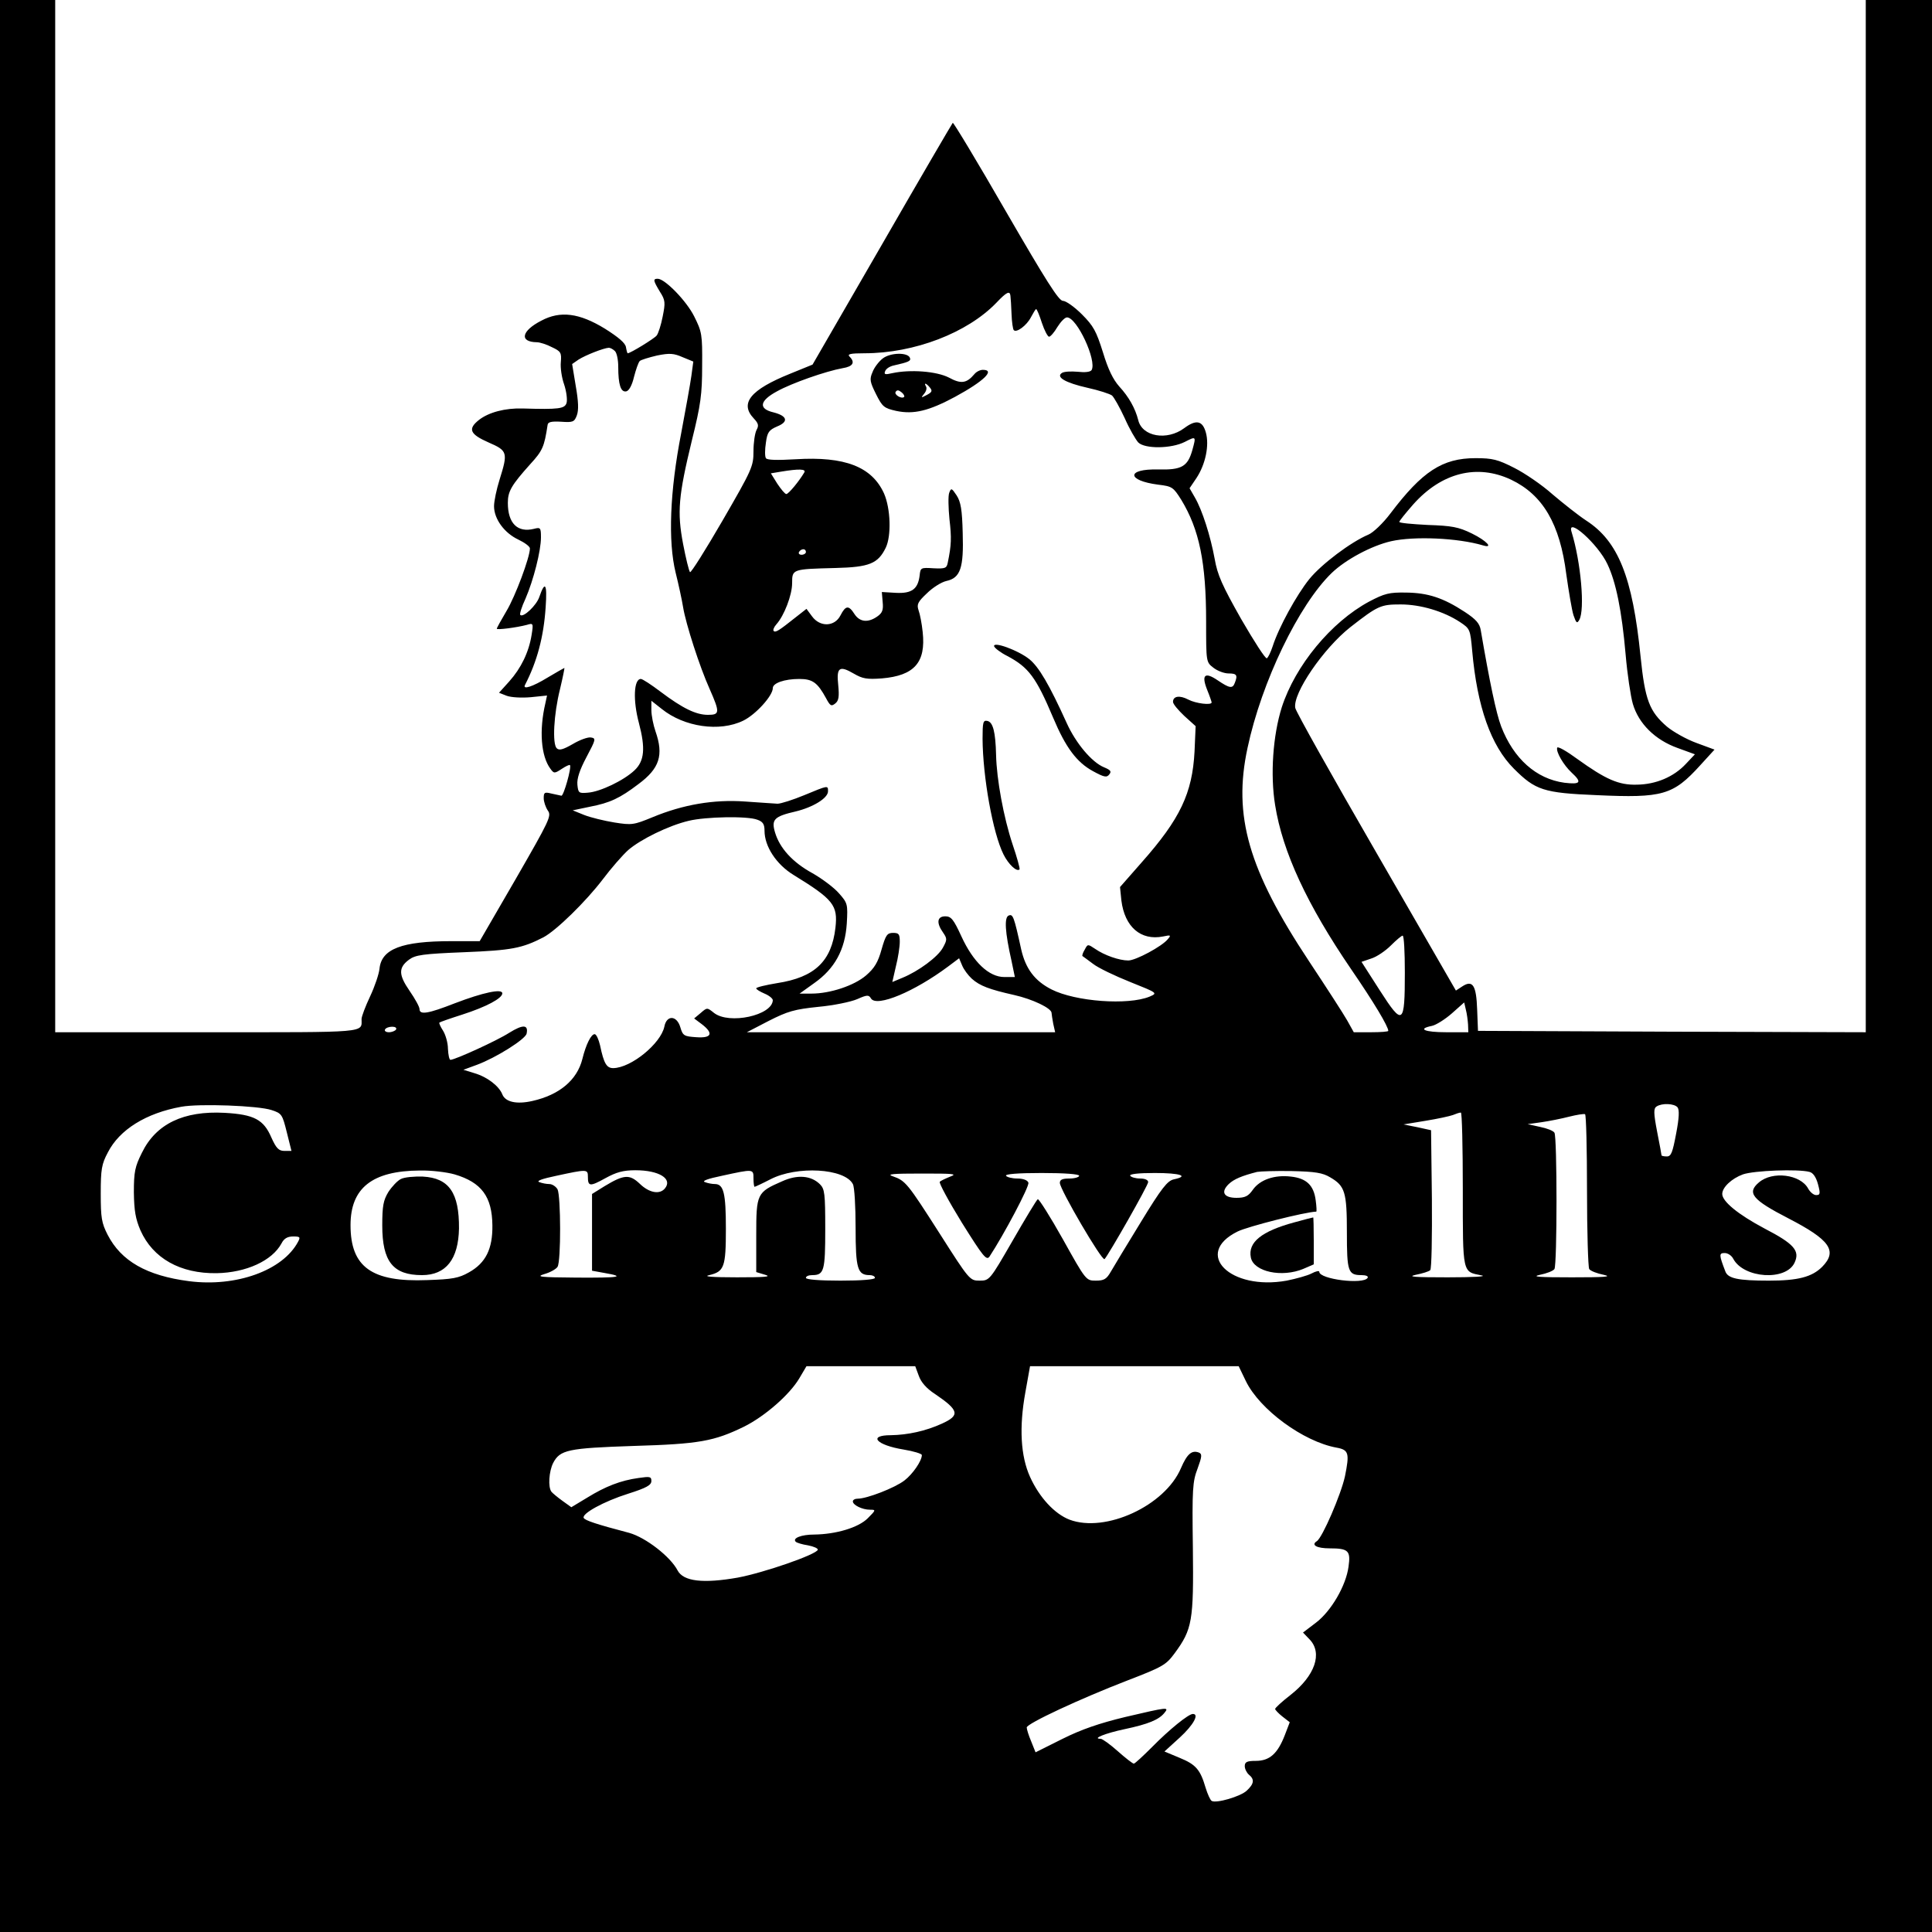 <?xml version="1.0" standalone="no"?>
<!DOCTYPE svg PUBLIC "-//W3C//DTD SVG 20010904//EN"
 "http://www.w3.org/TR/2001/REC-SVG-20010904/DTD/svg10.dtd">
<svg version="1.0" xmlns="http://www.w3.org/2000/svg"
 width="700pt" height="700pt" viewBox="0 0 700 700"
 preserveAspectRatio="xMidYMid meet">
<g transform="translate(0,700) scale(0.1,-0.1)"
fill="#000000" stroke="none">
<path d="M0 3500 l0 -3500 3500 0 3500 0 0 3500 0 3500 -120 0 -120 0 0 -1870
0 -1870 -702 2 -703 3 -3 77 c-3 88 -16 109 -54 84 l-23 -15 -289 501 c-159
275 -291 510 -293 523 -10 52 102 216 200 293 100 78 110 82 182 82 72 0 156
-25 215 -64 36 -24 37 -26 44 -104 18 -203 68 -344 151 -427 78 -78 107 -88
300 -96 239 -11 277 0 375 108 l52 57 -65 24 c-36 13 -84 40 -107 59 -64 55
-80 97 -96 255 -29 288 -81 417 -197 492 -29 19 -83 62 -122 95 -38 34 -101
77 -139 96 -59 30 -78 35 -140 35 -120 0 -193 -48 -308 -200 -27 -36 -63 -70
-80 -77 -64 -27 -170 -107 -214 -161 -46 -57 -111 -175 -133 -244 -7 -21 -16
-40 -21 -43 -5 -3 -46 61 -93 142 -69 122 -86 160 -96 218 -15 82 -45 177 -72
223 l-19 33 25 37 c33 50 47 119 34 165 -12 43 -35 48 -78 16 -63 -47 -153
-31 -167 29 -11 43 -34 84 -69 122 -22 25 -40 61 -59 124 -24 76 -34 95 -76
137 -27 27 -58 49 -69 49 -15 0 -61 73 -207 325 -103 179 -190 323 -192 320
-2 -2 -118 -200 -256 -440 l-252 -436 -81 -33 c-144 -58 -184 -107 -132 -162
17 -18 19 -26 10 -42 -6 -12 -11 -46 -11 -77 0 -55 -5 -66 -112 -251 -62 -107
-115 -191 -118 -187 -4 5 -15 50 -25 102 -22 116 -17 174 32 376 32 129 37
167 37 270 1 114 -1 123 -29 179 -28 56 -106 136 -132 136 -18 0 -16 -7 8 -47
20 -31 20 -40 10 -90 -6 -31 -16 -62 -22 -69 -9 -11 -95 -64 -105 -64 -1 0 -4
10 -6 22 -2 15 -27 36 -76 67 -93 57 -162 66 -231 29 -72 -37 -80 -77 -16 -78
11 0 36 -8 55 -18 32 -15 35 -20 32 -54 -2 -20 3 -56 12 -81 8 -24 12 -54 9
-66 -6 -22 -27 -25 -159 -21 -64 2 -123 -14 -158 -41 -42 -33 -34 -52 34 -82
69 -30 71 -36 40 -135 -11 -35 -20 -78 -20 -96 0 -46 37 -97 88 -121 23 -11
42 -25 42 -32 0 -32 -53 -174 -85 -227 -19 -32 -35 -61 -35 -64 0 -5 71 4 109
14 23 7 24 6 17 -37 -10 -62 -38 -120 -81 -168 l-37 -41 28 -11 c17 -6 54 -8
88 -5 l58 6 -6 -28 c-23 -98 -16 -191 18 -237 13 -18 15 -18 41 -1 15 10 28
16 30 14 7 -7 -23 -113 -31 -111 -5 1 -22 5 -37 8 -24 6 -27 4 -27 -17 0 -13
7 -33 15 -45 14 -19 6 -35 -116 -247 l-131 -226 -103 0 c-179 0 -253 -28 -260
-100 -2 -19 -17 -64 -34 -100 -17 -36 -31 -73 -31 -82 0 -51 30 -48 -561 -48
l-549 0 0 1870 0 1870 -100 0 -100 0 0 -3500z m3661 2428 c1 -7 3 -37 4 -66 1
-29 5 -55 8 -58 10 -11 47 17 62 46 9 17 17 30 19 30 3 0 12 -22 21 -50 9 -27
21 -50 26 -50 5 0 19 16 30 35 12 19 27 35 35 35 36 0 109 -157 89 -191 -5 -7
-24 -9 -50 -6 -24 2 -49 1 -57 -4 -24 -15 12 -36 92 -54 41 -9 81 -22 89 -28
7 -6 28 -43 46 -82 17 -39 40 -78 49 -88 24 -24 120 -23 169 2 41 21 41 21 27
-30 -17 -60 -39 -72 -124 -70 -115 3 -115 -40 0 -55 51 -6 55 -9 84 -55 65
-107 90 -226 90 -441 0 -146 0 -147 26 -167 15 -12 40 -21 55 -21 30 0 34 -6
23 -34 -8 -22 -19 -20 -62 9 -47 32 -60 20 -38 -35 9 -22 16 -43 16 -45 0 -11
-57 -4 -84 10 -32 17 -56 13 -56 -8 0 -8 19 -30 41 -51 l41 -37 -4 -92 c-8
-151 -52 -244 -191 -401 l-79 -90 5 -49 c12 -95 70 -146 151 -130 28 6 30 5
17 -10 -21 -26 -116 -77 -143 -77 -33 0 -87 19 -120 42 -27 18 -27 18 -38 -3
-7 -11 -10 -22 -8 -23 2 -1 19 -14 38 -28 19 -15 80 -44 135 -66 100 -40 100
-40 70 -53 -78 -32 -268 -18 -355 26 -61 31 -94 75 -110 145 -26 119 -30 129
-45 123 -17 -6 -14 -59 10 -165 l12 -58 -38 0 c-56 0 -113 54 -156 148 -28 61
-37 72 -58 72 -30 0 -33 -24 -8 -59 15 -22 15 -26 -1 -55 -18 -33 -88 -85
-147 -109 l-36 -15 13 57 c8 31 14 71 14 89 0 27 -3 32 -24 32 -22 0 -27 -8
-42 -60 -13 -47 -26 -68 -56 -94 -43 -37 -130 -66 -198 -66 l-43 0 53 38 c74
52 112 121 118 216 4 70 3 74 -28 109 -18 21 -61 53 -96 73 -73 40 -119 91
-136 148 -14 47 -3 58 75 76 62 15 117 48 117 73 0 22 1 22 -86 -14 -41 -17
-85 -31 -97 -31 -12 1 -65 4 -118 8 -113 8 -224 -11 -335 -57 -68 -28 -75 -29
-138 -19 -37 6 -86 18 -109 27 l-42 17 62 13 c73 14 109 31 176 82 77 57 92
105 62 191 -8 23 -15 58 -15 77 l0 34 38 -30 c81 -65 209 -84 295 -42 45 22
107 90 107 118 0 18 42 33 96 33 48 0 66 -13 97 -70 15 -28 19 -30 33 -19 13
10 15 25 11 67 -7 64 4 72 57 41 31 -18 47 -21 101 -17 118 10 160 58 148 168
-3 30 -10 66 -15 79 -7 21 -3 30 30 61 21 21 53 41 71 45 51 11 63 48 59 174
-2 84 -7 113 -22 136 -18 27 -20 28 -27 9 -4 -11 -3 -54 1 -95 8 -68 7 -94 -6
-157 -4 -21 -9 -23 -52 -21 -46 3 -47 2 -50 -26 -6 -49 -28 -66 -86 -63 l-51
3 3 -36 c3 -29 -1 -40 -20 -53 -33 -23 -63 -20 -82 9 -21 33 -32 32 -51 -5
-21 -41 -74 -43 -103 -3 l-20 27 -37 -29 c-63 -50 -75 -58 -82 -51 -3 3 1 14
10 24 28 31 57 106 57 149 0 51 0 51 157 55 123 3 154 16 182 73 21 43 18 142
-6 197 -44 97 -142 135 -320 124 -69 -4 -104 -3 -108 4 -4 6 -4 31 0 56 5 38
11 46 41 59 42 17 37 38 -14 51 -55 13 -50 42 13 76 54 30 177 73 238 84 38 6
46 21 25 42 -9 9 3 12 54 12 181 0 373 74 478 183 37 39 49 45 51 25z m-1433
-200 c7 -7 12 -32 12 -57 0 -64 9 -93 29 -89 10 2 21 22 28 52 7 27 16 53 21
58 4 4 33 13 63 20 45 9 60 8 92 -6 l39 -16 -7 -52 c-4 -29 -21 -123 -37 -208
-41 -210 -48 -391 -20 -505 11 -44 23 -100 27 -125 10 -61 60 -216 96 -296 38
-86 37 -94 -6 -94 -43 0 -91 23 -172 84 -33 25 -65 46 -71 46 -26 0 -29 -78
-7 -160 24 -91 20 -137 -16 -171 -39 -37 -125 -78 -169 -81 -33 -3 -35 -1 -38
29 -2 22 8 53 33 100 34 64 35 68 16 71 -11 2 -41 -9 -66 -24 -35 -20 -49 -24
-58 -15 -16 16 -11 122 12 214 10 42 17 77 16 77 -1 0 -29 -16 -61 -35 -54
-33 -91 -45 -82 -27 44 85 68 175 75 282 6 85 -2 98 -23 37 -10 -30 -58 -76
-69 -65 -3 3 5 29 19 59 29 67 56 173 56 222 0 35 -2 37 -25 31 -60 -15 -95
20 -95 94 0 42 13 64 81 140 45 49 51 63 63 142 1 11 13 14 49 12 43 -3 48 -1
57 23 7 19 6 50 -4 107 l-13 79 23 16 c25 16 91 42 110 43 5 0 15 -5 22 -12z
m686 -440 c-19 -32 -57 -78 -65 -78 -5 0 -19 17 -33 38 l-23 37 36 6 c66 11
93 10 85 -3z m2561 -26 c115 -55 177 -160 200 -343 9 -63 20 -129 26 -148 10
-29 13 -31 21 -17 21 37 6 209 -28 319 -18 57 96 -44 130 -117 31 -65 52 -168
66 -328 6 -70 18 -150 26 -178 21 -72 81 -131 162 -160 l63 -23 -33 -35 c-44
-47 -108 -74 -177 -75 -66 -2 -113 19 -216 93 -38 28 -71 47 -73 41 -5 -15 23
-63 52 -90 39 -36 33 -44 -26 -37 -102 14 -184 87 -229 204 -18 47 -42 162
-74 349 -4 24 -17 39 -58 66 -78 51 -133 69 -212 70 -62 1 -78 -3 -135 -33
-137 -74 -267 -231 -316 -383 -32 -102 -42 -244 -24 -354 27 -170 116 -361
275 -594 83 -121 135 -208 135 -224 0 -3 -28 -5 -62 -5 l-63 0 -24 43 c-13 23
-75 119 -138 214 -220 332 -276 527 -223 773 51 240 186 519 305 634 51 49
145 99 215 115 84 19 242 12 333 -15 40 -12 13 17 -40 43 -49 24 -73 28 -160
31 -57 3 -103 7 -103 11 0 4 23 32 50 63 103 116 232 148 355 90z m-2555 -262
c0 -5 -7 -10 -16 -10 -8 0 -12 5 -9 10 3 6 10 10 16 10 5 0 9 -4 9 -10z m-176
-970 c20 -7 26 -16 26 -40 0 -57 43 -122 105 -160 145 -89 161 -110 152 -191
-14 -122 -75 -180 -211 -201 -42 -7 -76 -15 -76 -19 0 -4 14 -12 30 -19 17 -7
30 -18 30 -24 -2 -55 -158 -89 -213 -46 -25 20 -25 20 -48 0 l-24 -20 28 -21
c43 -33 36 -51 -20 -47 -44 3 -49 5 -58 36 -13 44 -50 45 -58 2 -13 -61 -120
-149 -185 -150 -24 0 -34 16 -48 83 -5 21 -13 39 -19 40 -13 1 -32 -37 -45
-90 -19 -76 -83 -130 -181 -152 -57 -13 -98 -4 -109 24 -12 30 -54 63 -102 77
l-39 12 49 18 c70 26 176 93 180 113 7 33 -13 34 -63 3 -45 -29 -197 -98 -213
-98 -4 0 -8 18 -9 40 0 22 -9 52 -18 66 -9 14 -15 27 -13 29 2 2 39 15 83 29
87 28 145 59 145 77 0 18 -70 3 -172 -36 -97 -38 -128 -43 -128 -21 0 8 -16
37 -36 66 -40 58 -41 84 -2 113 23 17 49 21 200 27 172 7 209 14 287 54 47 25
154 130 215 210 30 40 72 88 92 106 45 39 147 89 219 106 61 15 214 18 249 4z
m2346 -553 c0 -191 -7 -196 -91 -65 l-66 103 35 12 c20 6 52 28 71 47 20 20
39 36 43 36 5 0 8 -60 8 -133z m-1569 -23 c29 -26 64 -39 153 -59 67 -15 136
-48 136 -65 0 -4 3 -22 6 -39 l7 -31 -559 0 -558 0 79 41 c69 35 93 42 180 51
55 5 118 18 141 28 36 16 42 16 50 2 21 -32 157 25 279 116 l40 30 11 -26 c6
-15 22 -36 35 -48z m1798 -166 l1 -28 -80 0 c-79 0 -106 12 -52 23 15 3 48 24
72 45 l45 40 6 -26 c4 -15 7 -39 8 -54z m-3884 -18 c-3 -5 -15 -10 -26 -10
-11 0 -17 5 -14 10 3 6 15 10 26 10 11 0 17 -4 14 -10z m-451 -292 c37 -12 39
-16 55 -80 l17 -68 -25 0 c-21 0 -30 9 -48 49 -28 65 -63 83 -169 89 -149 8
-249 -40 -300 -145 -25 -50 -29 -69 -29 -143 1 -67 6 -96 24 -138 45 -101 144
-157 276 -155 107 2 201 45 235 108 9 18 22 25 42 25 25 0 27 -2 18 -19 -55
-104 -224 -165 -395 -143 -154 20 -246 73 -295 168 -22 43 -25 62 -25 149 0
88 3 107 26 150 42 82 138 142 266 165 65 12 279 4 327 -12z m5094 10 c7 -9 6
-38 -5 -95 -13 -69 -18 -83 -34 -83 -10 0 -19 2 -19 4 0 2 -7 41 -16 86 -13
68 -13 84 -2 91 20 13 64 11 76 -3z m-778 -297 c0 -309 -2 -298 68 -312 21 -4
-30 -7 -123 -7 -118 0 -148 2 -116 9 25 5 48 12 53 17 5 5 7 121 6 258 l-3
249 -50 11 -50 10 79 13 c44 7 89 17 100 21 12 5 24 9 29 9 4 1 7 -124 7 -278z
m450 -4 c0 -150 4 -278 8 -285 5 -7 28 -16 53 -21 32 -7 2 -9 -116 -9 -118 0
-148 2 -116 9 25 5 48 14 53 21 10 16 10 479 0 494 -4 7 -27 16 -52 21 l-45
10 50 7 c28 4 73 13 100 20 28 7 53 11 58 9 4 -3 7 -127 7 -276z m-4103 58
c98 -29 136 -81 137 -185 1 -85 -24 -136 -85 -170 -37 -21 -60 -25 -151 -28
-201 -8 -278 47 -278 199 0 135 79 197 251 198 41 1 98 -6 126 -14z m483 -8
c0 -36 7 -37 63 -6 40 22 65 29 109 29 86 0 136 -31 107 -66 -19 -23 -57 -16
-91 17 -37 35 -57 34 -128 -9 l-45 -28 0 -139 0 -139 44 -8 c81 -14 55 -18
-100 -17 -134 1 -149 3 -116 13 21 6 42 18 47 26 13 20 12 257 0 281 -6 10
-19 19 -30 19 -10 0 -26 3 -36 7 -12 4 9 12 62 23 111 24 114 24 114 -3z m600
-7 c0 -16 2 -30 4 -30 2 0 28 12 57 27 96 50 269 40 299 -17 6 -10 10 -82 10
-159 0 -148 7 -171 51 -171 10 0 19 -4 19 -10 0 -6 -48 -10 -125 -10 -77 0
-125 4 -125 10 0 6 10 10 23 10 43 0 47 16 47 167 0 128 -2 145 -19 162 -32
32 -82 36 -137 11 -92 -40 -94 -45 -94 -196 l0 -133 33 -10 c24 -7 -3 -9 -103
-9 -91 0 -124 3 -100 8 54 13 60 29 60 168 0 129 -8 162 -40 162 -10 0 -26 3
-36 7 -12 4 9 12 62 23 115 25 114 25 114 -10z m2090 4 c53 -31 60 -53 60
-199 0 -142 4 -155 53 -155 16 0 26 -4 22 -10 -15 -25 -175 -5 -175 22 0 5
-13 2 -28 -6 -15 -8 -56 -19 -90 -26 -205 -37 -340 98 -178 178 36 18 245 71
285 72 2 0 1 19 -2 41 -7 55 -34 80 -90 86 -59 7 -112 -11 -138 -48 -16 -23
-28 -29 -59 -29 -46 0 -58 21 -28 50 19 18 48 30 103 44 11 2 67 4 125 3 85
-2 112 -6 140 -23z m1736 20 c13 -3 24 -19 31 -45 9 -34 8 -39 -7 -39 -9 0
-22 11 -29 24 -28 51 -129 64 -178 22 -45 -38 -24 -63 106 -130 151 -78 180
-118 123 -176 -37 -37 -88 -50 -193 -50 -113 0 -149 8 -158 34 -23 60 -23 66
-2 66 11 0 25 -9 31 -21 38 -71 191 -81 222 -14 20 43 -1 68 -109 124 -96 51
-153 98 -153 125 0 24 34 56 75 71 40 14 200 20 241 9z m-3113 -17 c-17 -7
-35 -15 -38 -19 -4 -3 32 -70 80 -148 77 -123 89 -138 100 -123 52 79 146 256
141 268 -3 9 -19 15 -40 15 -19 0 -38 5 -41 10 -4 6 42 10 129 10 84 0 136 -4
136 -10 0 -5 -16 -10 -35 -10 -26 0 -35 -4 -35 -16 0 -23 153 -285 162 -276
15 16 158 267 158 279 0 8 -12 13 -29 13 -17 0 -33 5 -36 10 -4 6 28 10 89 10
92 0 126 -11 69 -23 -23 -5 -44 -31 -119 -154 -50 -81 -99 -163 -109 -180 -16
-28 -25 -33 -55 -33 -35 0 -36 1 -119 150 -46 82 -87 147 -91 145 -4 -2 -45
-70 -91 -150 -83 -144 -84 -145 -120 -145 -35 0 -37 2 -144 170 -117 183 -124
192 -170 208 -24 8 -2 10 105 10 115 0 130 -1 103 -11z m-114 -722 c8 -23 28
-46 59 -66 87 -59 91 -77 25 -107 -59 -27 -124 -41 -185 -42 -85 0 -53 -36 46
-52 36 -6 66 -15 66 -20 0 -21 -33 -69 -63 -92 -35 -27 -136 -66 -169 -66 -10
0 -18 -4 -18 -10 0 -13 34 -30 62 -30 22 0 22 -1 -8 -31 -34 -34 -115 -58
-194 -59 -46 0 -80 -13 -67 -26 4 -4 24 -10 44 -13 21 -4 37 -11 36 -16 -4
-17 -194 -83 -290 -101 -125 -22 -197 -14 -218 26 -26 50 -115 119 -175 136
-118 31 -160 45 -165 54 -9 15 72 60 161 88 66 21 84 31 84 46 0 16 -5 17 -46
11 -66 -9 -121 -31 -186 -71 l-58 -35 -32 23 c-18 13 -36 28 -40 33 -13 17 -9
74 6 104 25 48 53 54 291 62 239 7 292 17 401 70 76 38 165 116 200 175 l26
44 197 0 197 0 13 -35z m1185 -19 c50 -103 208 -219 328 -241 45 -8 48 -20 31
-104 -14 -65 -82 -223 -102 -235 -22 -14 0 -26 47 -26 68 0 76 -9 68 -66 -9
-69 -63 -162 -119 -204 l-46 -35 24 -25 c48 -50 19 -132 -69 -201 -31 -24 -56
-47 -56 -51 0 -3 12 -16 26 -27 l27 -21 -18 -47 c-26 -67 -55 -93 -105 -93
-32 0 -40 -4 -40 -19 0 -10 7 -24 15 -31 21 -17 19 -33 -8 -58 -22 -21 -111
-47 -127 -37 -5 3 -15 25 -22 48 -19 65 -35 84 -94 108 l-55 23 56 51 c49 45
71 85 47 85 -16 0 -86 -57 -147 -119 -33 -33 -63 -61 -67 -61 -4 0 -30 20 -58
45 -28 25 -56 45 -62 45 -33 0 16 20 87 35 85 18 124 34 144 59 18 22 12 21
-142 -15 -95 -23 -159 -45 -229 -80 l-96 -48 -16 40 c-9 21 -16 44 -16 50 0
14 193 104 364 170 130 50 141 57 172 99 64 87 69 117 66 381 -3 215 -1 241
17 288 16 44 17 53 5 58 -26 10 -43 -5 -65 -56 -58 -137 -274 -236 -404 -187
-54 21 -109 80 -143 155 -34 75 -40 179 -17 306 l17 95 378 0 378 0 26 -54z"/>
<path d="M3198 5701 c-14 -11 -31 -33 -37 -50 -11 -25 -9 -35 13 -79 23 -46
29 -51 74 -61 63 -13 117 0 212 51 105 57 147 98 101 98 -10 0 -24 -7 -31 -16
-28 -33 -48 -36 -92 -12 -45 23 -140 30 -205 16 -26 -6 -31 -5 -26 7 3 9 17
18 32 21 53 12 62 16 58 27 -7 21 -71 20 -99 -2z m171 -105 c10 -12 8 -17 -11
-27 -21 -11 -22 -11 -10 4 8 9 11 21 7 27 -9 15 1 12 14 -4z m-93 -34 c-9 -9
-37 8 -31 18 5 8 11 7 21 -1 8 -6 12 -14 10 -17z"/>
<path d="M3602 4658 c3 -7 24 -23 48 -35 77 -41 104 -77 166 -224 45 -107 85
-161 144 -193 40 -22 50 -24 59 -12 9 11 5 16 -19 26 -44 18 -102 87 -135 160
-63 139 -101 204 -136 232 -40 32 -133 66 -127 46z"/>
<path d="M3560 4323 c1 -138 37 -341 76 -419 18 -36 48 -64 58 -54 2 3 -9 43
-25 90 -33 99 -58 237 -60 324 -2 84 -11 120 -32 124 -15 3 -17 -5 -17 -65z"/>
<path d="M1452 2728 c-12 -6 -32 -27 -45 -47 -18 -30 -22 -50 -22 -121 0 -131
39 -180 144 -180 87 0 132 58 134 169 1 129 -36 183 -131 188 -31 1 -67 -2
-80 -9z"/>
<path d="M4689 2571 c-118 -32 -168 -72 -157 -127 10 -52 113 -74 191 -41 l37
16 0 85 c0 48 -1 86 -2 85 -2 0 -33 -8 -69 -18z"/>
</g>
</svg>
